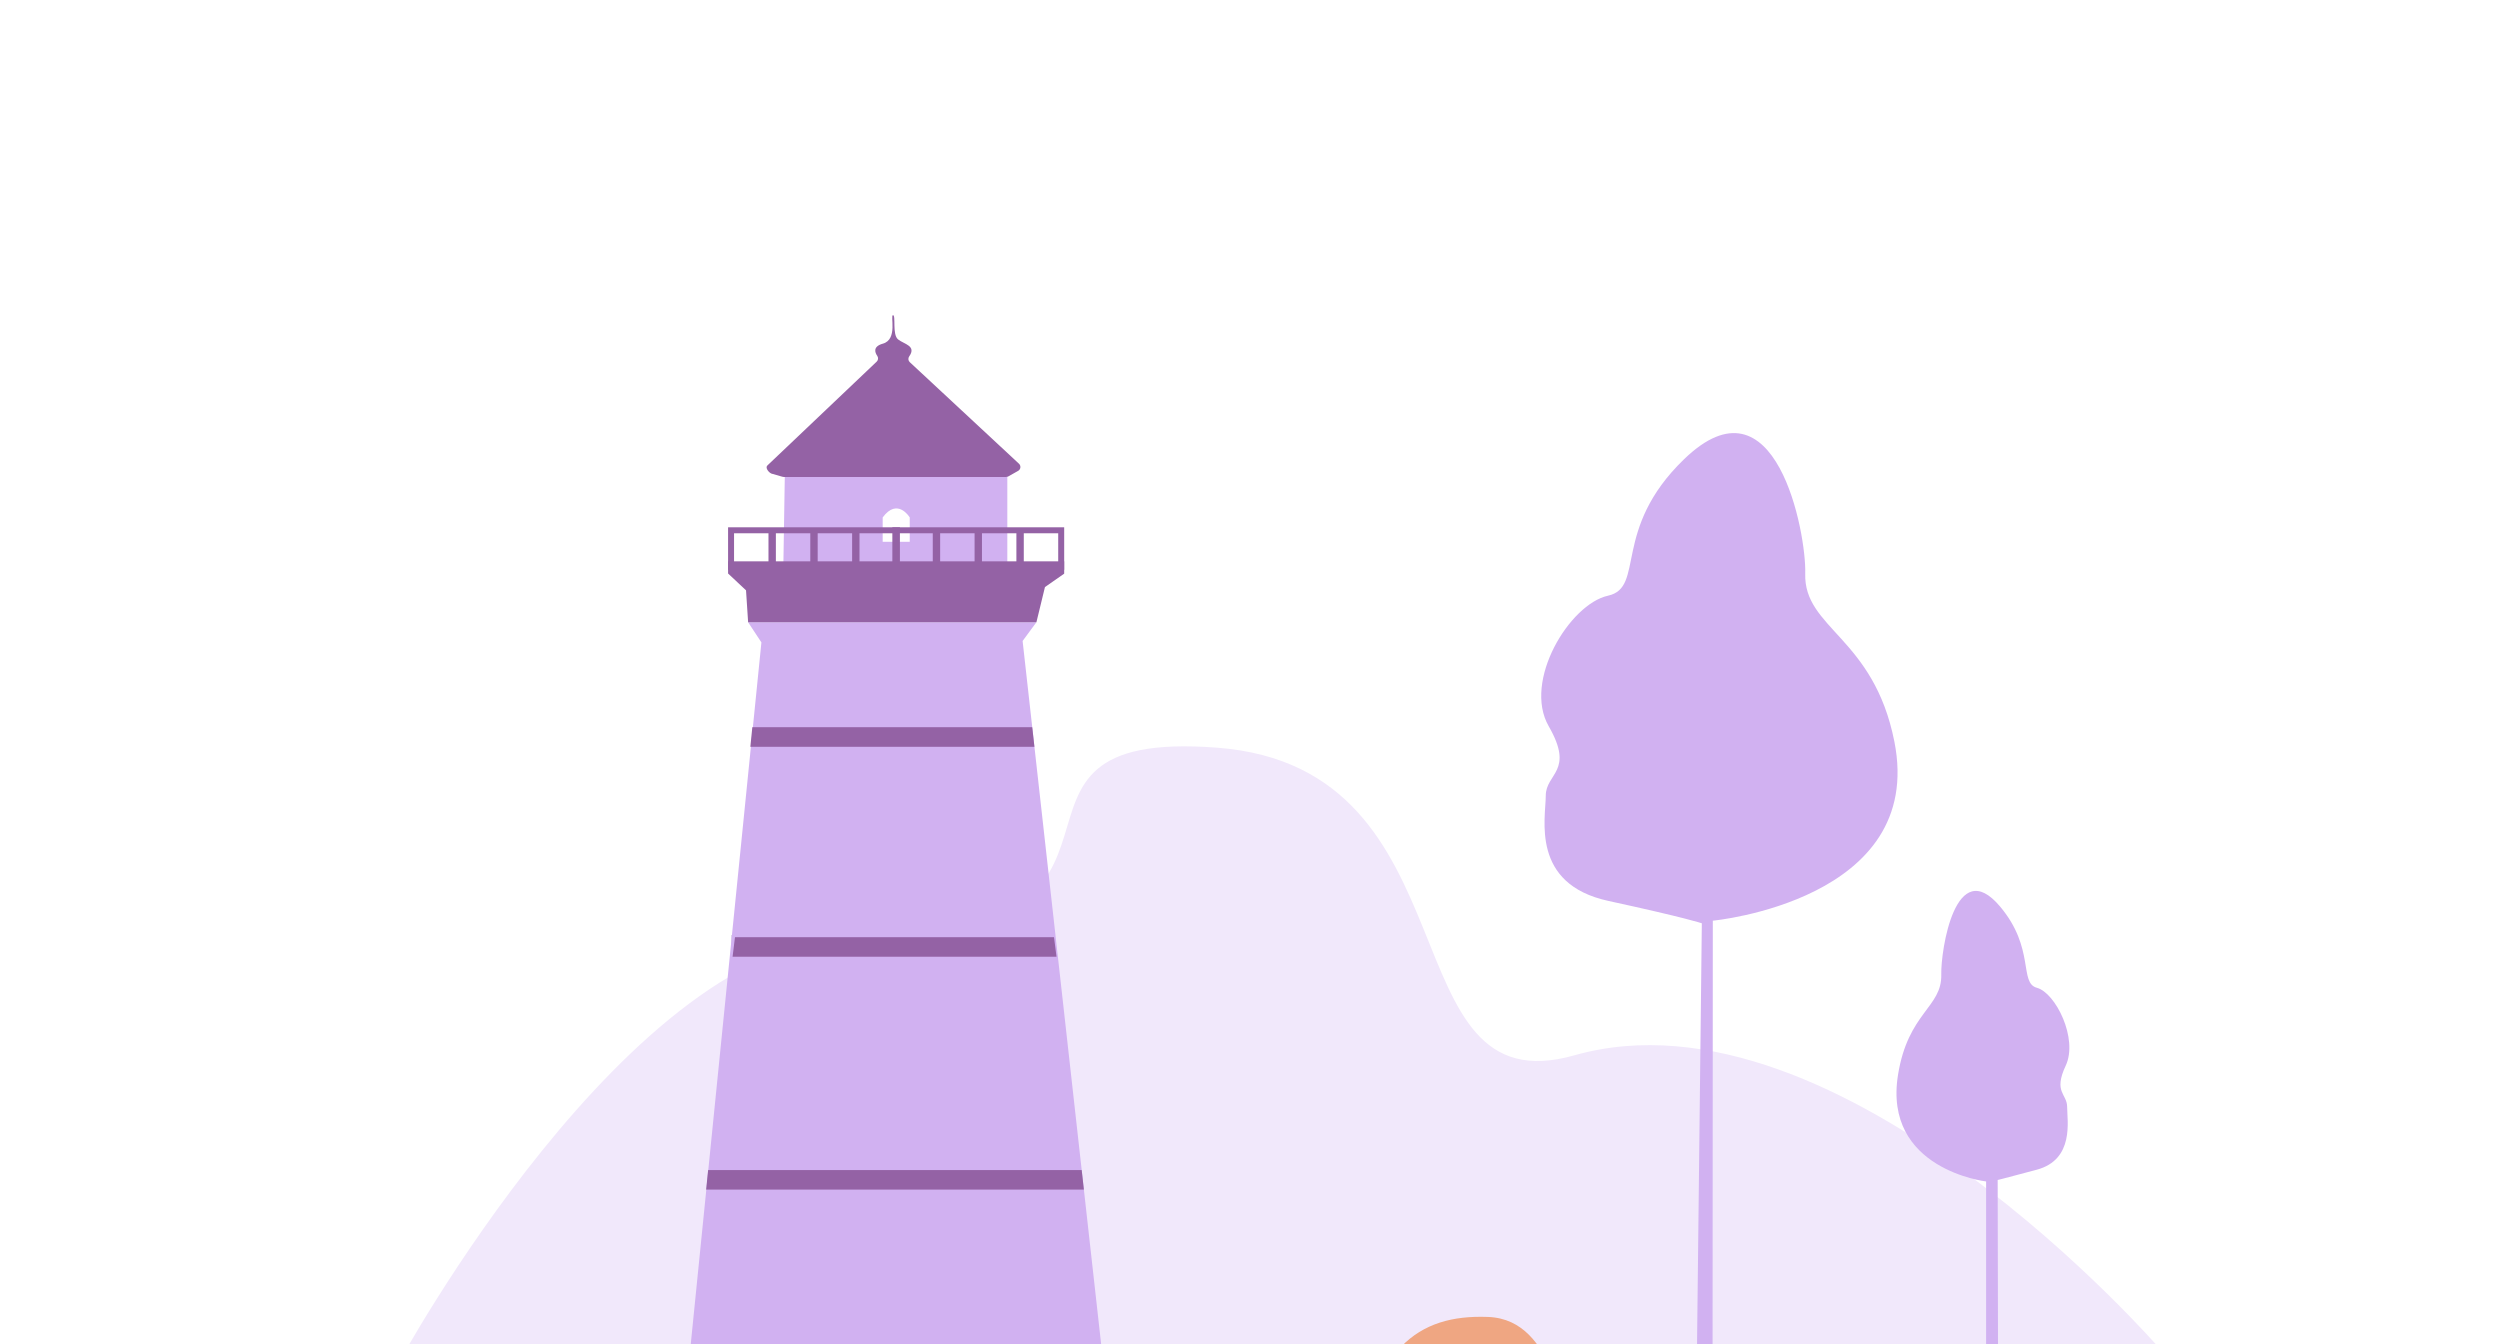 <svg width="837" height="450" viewBox="0 0 837 450" fill="none" xmlns="http://www.w3.org/2000/svg">
<g clip-path="url(#clip0_1412_647)">
<g filter="url(#filter0_d_1412_647)">
<rect width="223.455" height="131.875" transform="translate(468.479 440.875) rotate(179.99)" fill="#705B8E"/>
</g>
<path d="M133.21 456.75L723.28 451.75C723.28 451.75 616.19 328 527.06 353.33C464.06 371.22 495.39 257.1 407.56 250.33C319.73 243.56 399.2 314.33 286.76 313.76C211.04 313.36 133.21 456.75 133.21 456.75Z" fill="#F1E8FB"/>
<path d="M398.89 520.84H462.14C462.14 520.84 455.99 498 436.67 498.84C417.35 499.68 417.34 509.84 417.34 509.84C417.34 509.84 396.26 508.54 398.89 520.84ZM452.48 491.85H543.84C543.84 491.85 542.08 476.91 531.54 476.91C521 476.91 521.88 441.78 498.16 440.91C474.44 440.04 459.51 451.44 452.48 491.85Z" fill="#EFA682"/>
<path d="M250.47 208.33L254.92 215.08L230.58 456.81H369.42L342.37 214.6L346.99 208.33H250.47Z" fill="#D1B1F1"/>
<path d="M346.32 250.02H251.22L251.88 243.47H345.59L346.32 250.02Z" fill="#9462A5"/>
<path d="M262.23 191.73L262.75 159.65H337.25V190.46L262.23 191.73Z" fill="#D1B1F1"/>
<path d="M353.72 320.32H245.27L246.07 313.77H352.88L353.72 320.32ZM362.88 398.28H236.42L237.08 391.73H362.15L362.88 398.28ZM250.47 208.33L249.77 197.64L243.76 192.01V187.93H356.29V192.06L349.85 196.55L346.99 208.33H250.47Z" fill="#9462A5"/>
<path d="M295.52 181.39H304.58V173.24C304.58 173.24 300.51 166.45 295.52 173.24V181.39Z" fill="white"/>
<path d="M244.76 177.54H258.29V189.76H244.76V177.54ZM258.76 177.54H272.29V189.76H258.76V177.54ZM272.76 177.54H286.29V189.76H272.76V177.54ZM286.76 177.54H300.29V189.76H286.76V177.54Z" stroke="#9462A5" stroke-width="2" stroke-miterlimit="10"/>
<path d="M299.76 177.54H313.29V189.76H299.76V177.54ZM313.76 177.54H327.29V189.76H313.76V177.54ZM327.76 177.54H341.29V189.76H327.76V177.54ZM341.76 177.54H355.29V189.76H341.76V177.54Z" stroke="#9462A5" stroke-width="2" stroke-miterlimit="10"/>
<path d="M261.76 159.56L258.28 158.56C257.28 158.15 256.14 156.56 256.91 155.85L293.51 121.08C293.765 120.842 293.927 120.522 293.967 120.175C294.007 119.829 293.923 119.48 293.73 119.19C292.9 118.01 292.16 116.01 295.6 115.05C300.67 113.63 297.95 105.52 298.98 105.52C300.01 105.52 298.65 112.01 300.67 113.63C302.69 115.25 306.94 115.76 304.39 119.34C304.185 119.631 304.093 119.986 304.132 120.34C304.171 120.693 304.337 121.02 304.6 121.26L341.16 155.26C341.33 155.42 341.46 155.617 341.54 155.836C341.62 156.055 341.647 156.289 341.62 156.521C341.593 156.752 341.512 156.974 341.383 157.168C341.255 157.363 341.082 157.524 340.88 157.64L337.59 159.5C337.366 159.623 337.115 159.689 336.86 159.69H262.75C262.414 159.731 262.074 159.686 261.76 159.56Z" fill="#9462A5"/>
<path d="M573.351 485.027L573.451 308.247C573.451 308.247 644.781 301.527 634.241 248.297C627.301 213.227 603.821 210.477 604.391 191.987C604.801 178.627 594.611 123.987 563.821 153.747C539.491 177.277 550.921 196.687 538.361 199.437C525.491 202.267 509.801 228.047 518.521 243.167C527.241 258.287 517.521 258.857 517.521 266.417C517.521 273.977 512.361 295.957 538.521 301.637C564.681 307.317 569.771 309.117 569.771 309.117L567.771 485.117L573.351 485.027Z" fill="#D1B1F1"/>
<path d="M664.95 500.66V395.55C664.95 395.55 630.34 391.55 635.46 359.83C638.82 338.94 650.21 337.3 649.94 326.28C649.74 318.28 654.68 285.75 669.62 303.5C681.42 317.5 675.88 329.08 681.97 330.72C688.22 332.41 695.83 347.77 691.6 356.78C687.37 365.79 692.08 366.12 692.08 370.63C692.08 375.14 694.58 388.23 681.88 391.63C669.18 395.03 668.82 395.06 668.82 395.06L669.03 500.39L664.95 500.66Z" fill="#D1B1F1"/>
</g>
<defs>
<filter id="filter0_d_1412_647" x="-5" y="63" width="723.479" height="631.915" filterUnits="userSpaceOnUse" color-interpolation-filters="sRGB">
<feFlood flood-opacity="0" result="BackgroundImageFix"/>
<feColorMatrix in="SourceAlpha" type="matrix" values="0 0 0 0 0 0 0 0 0 0 0 0 0 0 0 0 0 0 127 0" result="hardAlpha"/>
<feOffset dy="4"/>
<feGaussianBlur stdDeviation="125"/>
<feComposite in2="hardAlpha" operator="out"/>
<feColorMatrix type="matrix" values="0 0 0 0 0.969 0 0 0 0 0.78 0 0 0 0 0.541 0 0 0 1 0"/>
<feBlend mode="normal" in2="BackgroundImageFix" result="effect1_dropShadow_1412_647"/>
<feBlend mode="normal" in="SourceGraphic" in2="effect1_dropShadow_1412_647" result="shape"/>
</filter>
<clipPath id="clip0_1412_647">
<rect width="837" height="450" fill="white"/>
</clipPath>
</defs>
</svg>
